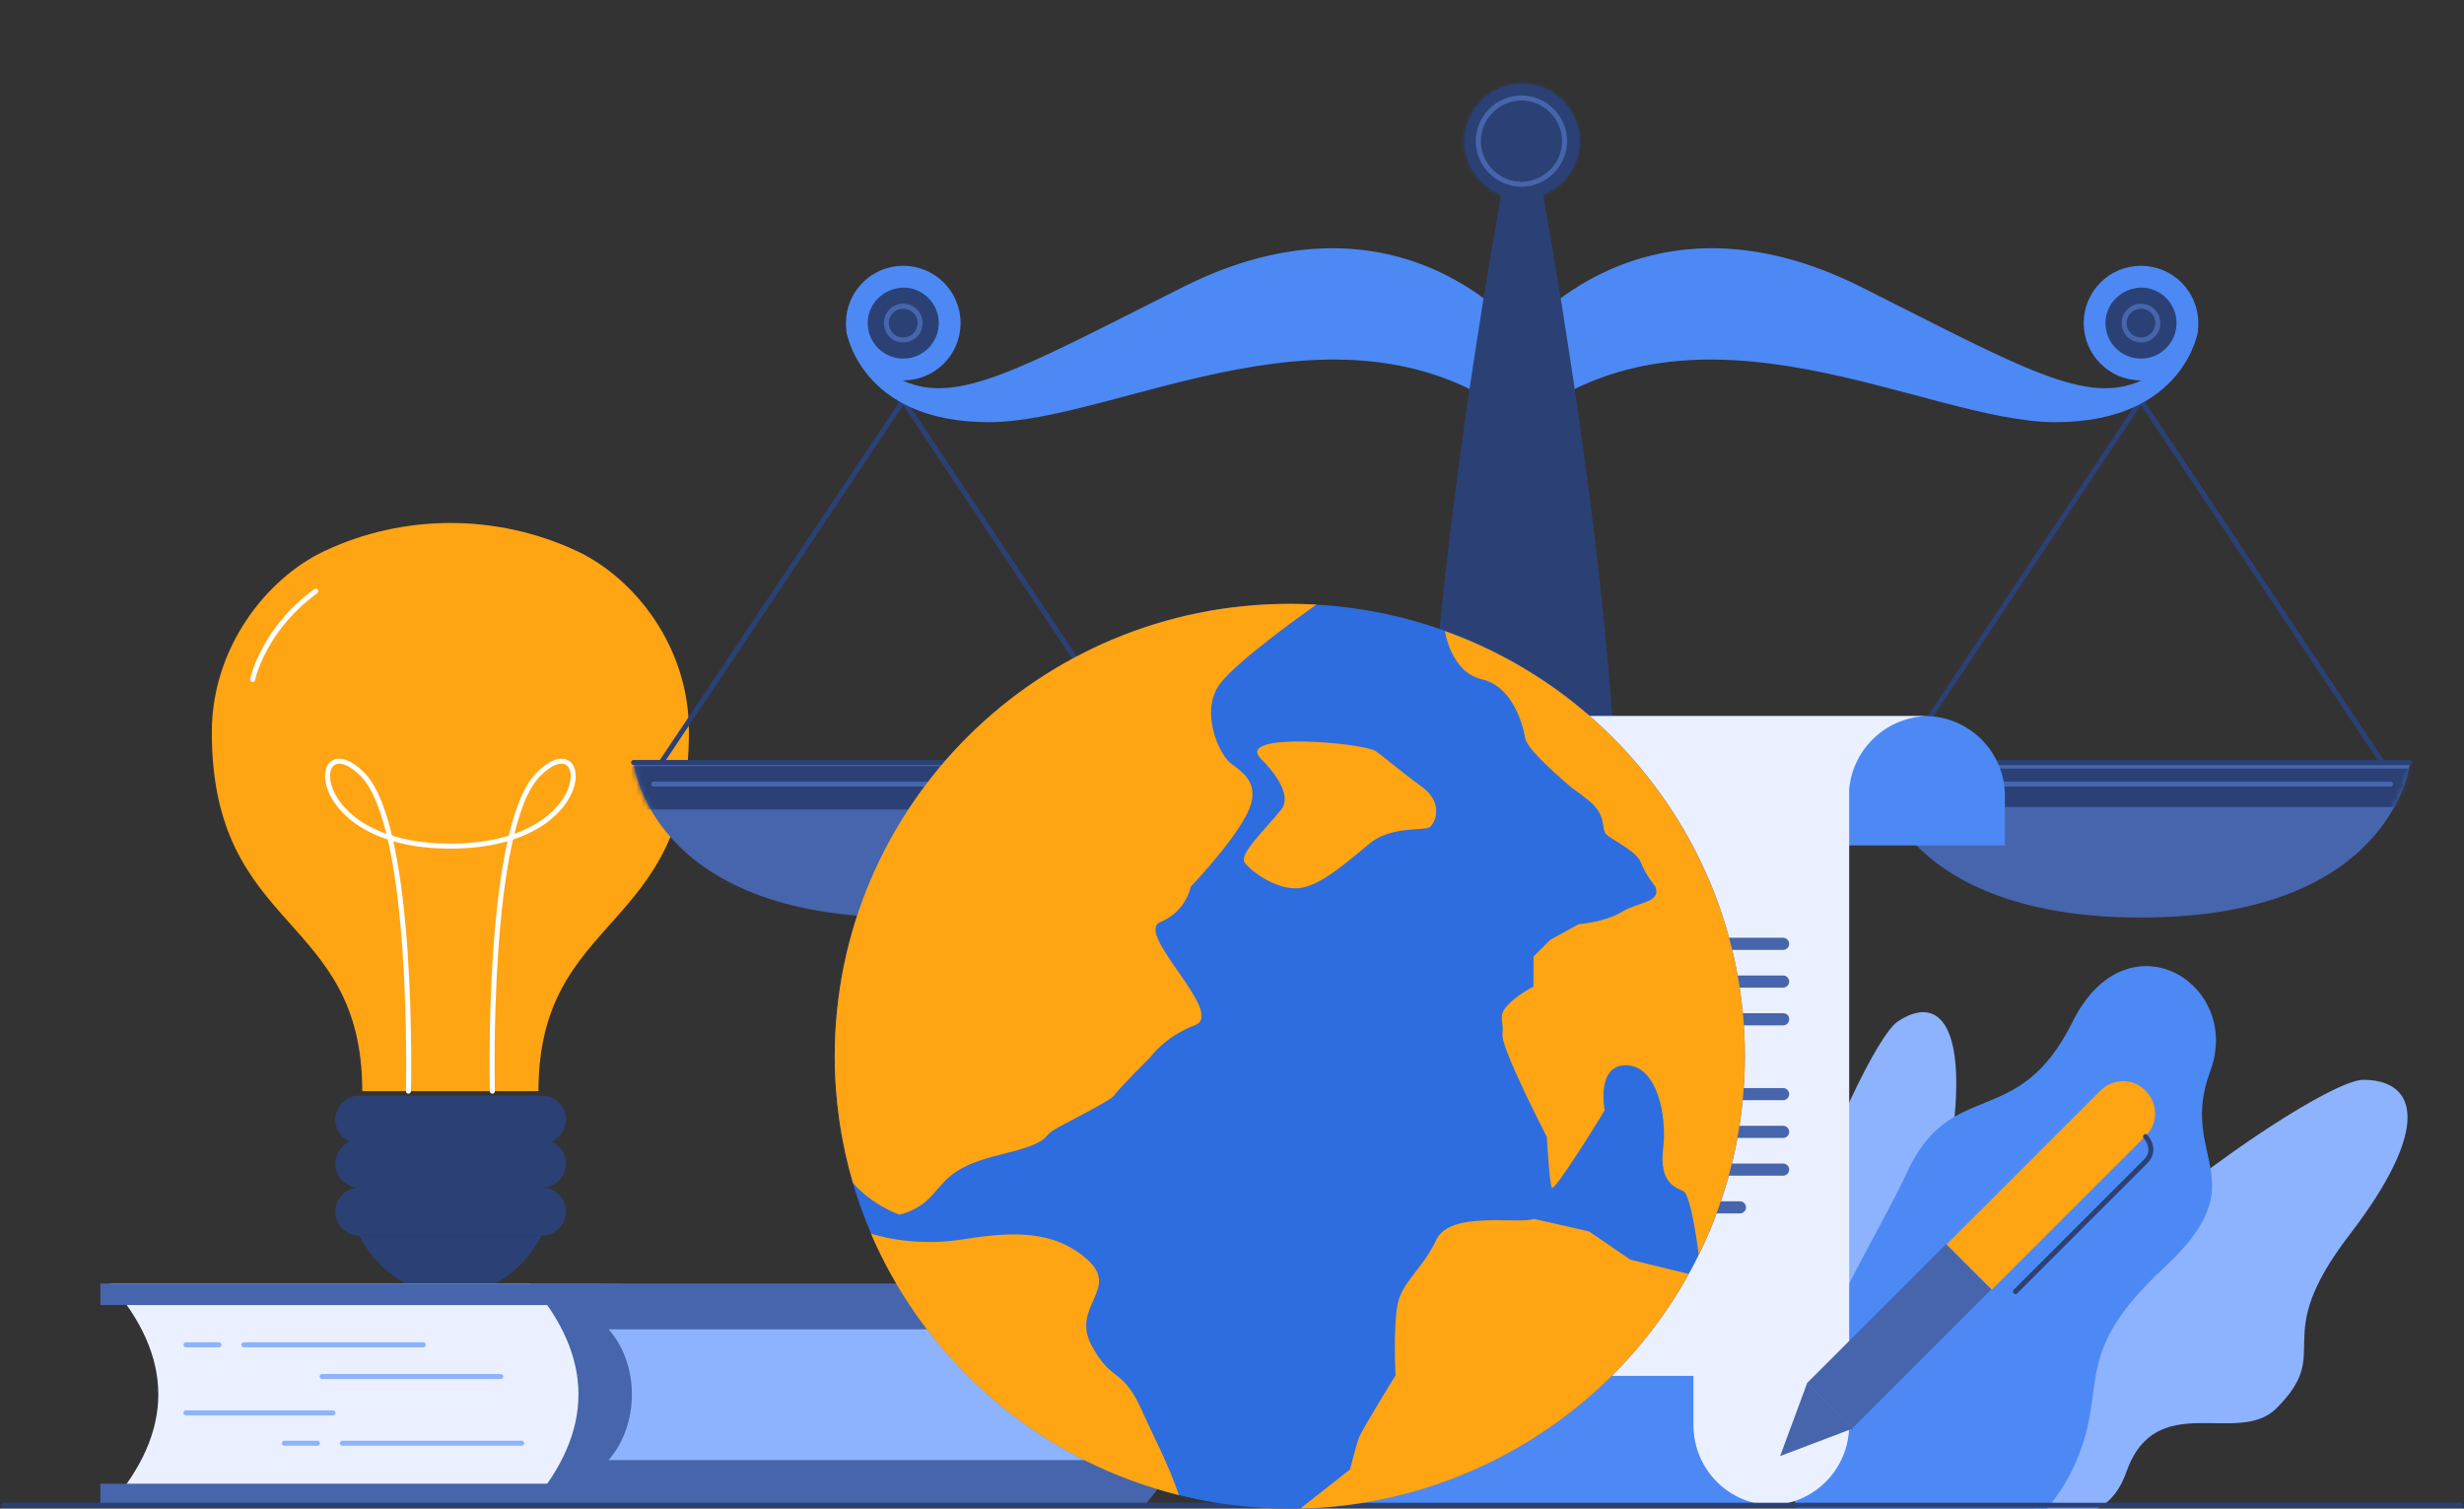 <svg width="490" height="300" viewBox="0 0 490 300" fill="none" xmlns="http://www.w3.org/2000/svg">
<rect x="0" y="0" width="490" height="300" fill="#333333" stroke="none"/>
<g clip-path="url(#clip0_693_3619)">
<path d="M114.829 109.63C98.858 102.123 80.265 102.123 64.413 109.63C53.09 114.992 42.125 128.694 42.125 145.614C42.125 185.65 72.041 181.479 72.041 216.987H89.561H107.081C107.081 181.479 136.997 185.65 136.997 145.614C137.116 128.575 126.151 114.992 114.829 109.63Z" fill="#FFA412"/>
<path d="M97.908 216.985C97.908 216.985 96.597 164.439 107.086 153.954C117.574 143.468 119.243 168.252 89.565 168.252C59.888 168.252 61.557 143.468 72.045 153.954C82.533 164.439 81.222 216.985 81.222 216.985" stroke="white" stroke-miterlimit="10" stroke-linecap="round" stroke-linejoin="round"/>
<path d="M71.443 236.169H107.795C110.417 236.169 112.562 234.024 112.562 231.403C112.562 228.781 110.417 226.637 107.795 226.637H71.443C68.821 226.637 66.676 228.781 66.676 231.403C66.676 234.024 68.821 236.169 71.443 236.169Z" fill="#2B4175"/>
<path d="M71.443 227.407H107.795C110.417 227.407 112.562 225.262 112.562 222.641C112.562 220.02 110.417 217.875 107.795 217.875H71.443C68.821 217.875 66.676 220.02 66.676 222.641C66.676 225.262 68.821 227.407 71.443 227.407Z" fill="#2B4175"/>
<path d="M71.443 245.704H107.795C110.417 245.704 112.562 243.559 112.562 240.938C112.562 238.317 110.417 236.172 107.795 236.172H71.443C68.821 236.172 66.676 238.317 66.676 240.938C66.676 243.559 68.821 245.704 71.443 245.704Z" fill="#2B4175"/>
<path d="M71.445 245.703C71.445 245.703 76.689 257.38 89.562 257.38C102.434 257.38 107.678 245.703 107.678 245.703H71.445Z" fill="#2B4175"/>
<path d="M50.234 135.129C50.234 135.129 53.095 121.069 69.9 113.443" stroke="white" stroke-miterlimit="10" stroke-linecap="round" stroke-linejoin="round" stroke-dasharray="22 22"/>
<path d="M396.975 296.352C396.975 296.352 416.95 309.486 422.849 292.733C428.748 275.98 445.103 287.774 452.745 280.001C464.408 268.341 450.868 266.866 467.224 245.556C483.58 224.246 480.764 214.73 469.905 214.73C459.046 214.864 374.989 274.372 396.975 296.352Z" fill="#8DB3FF"/>
<path d="M361.326 288.735C361.326 288.735 380.818 287.361 377.78 274.139C374.743 260.918 391.145 260.439 393.147 251.963C396.29 239.154 386.244 244.7 388.538 223.658C390.831 202.615 384.817 198.048 377.265 203.23C369.769 208.495 336.666 285.573 361.326 288.735Z" fill="#8DB3FF"/>
<path d="M374.607 314.265C374.607 314.265 402.696 313.885 412.715 290.97C419.587 275.318 411.437 269.691 430.384 252.067C449.332 234.443 432.98 230.458 439.559 212.948C446.004 195.449 422.874 181.416 412.096 203.32C401.184 225.236 387.835 213.865 379.023 233.584C370.066 253.18 334.772 303.137 374.607 314.265Z" fill="#4D89F5"/>
<path d="M227.619 151.634L179.625 79.662L131.496 151.634" stroke="#2B4175" stroke-miterlimit="10" stroke-linecap="round" stroke-linejoin="round"/>
<path d="M126 151.633H233.116C233.116 151.633 230.033 182.459 179.625 182.459C129.083 182.459 126 151.633 126 151.633Z" fill="#4665AC"/>
<mask id="mask0_693_3619" style="mask-type:luminance" maskUnits="userSpaceOnUse" x="126" y="151" width="108" height="32">
<path d="M126 151.633H233.116C233.116 151.633 230.033 182.459 179.625 182.459C129.083 182.459 126 151.633 126 151.633Z" fill="white"/>
</mask>
<g mask="url(#mask0_693_3619)">
<path d="M240.76 152.84H118.227V160.479H240.76V152.84Z" fill="#2B4175" stroke="#2B4175" stroke-miterlimit="10" stroke-linecap="round" stroke-linejoin="round"/>
</g>
<path d="M473.759 151.634L425.764 79.662L377.77 151.634" stroke="#2B4175" stroke-miterlimit="10" stroke-linecap="round" stroke-linejoin="round"/>
<path d="M372.273 151.633H479.256C479.256 151.633 476.172 182.459 425.765 182.459C375.223 182.459 372.273 151.633 372.273 151.633Z" fill="#4665AC"/>
<mask id="mask1_693_3619" style="mask-type:luminance" maskUnits="userSpaceOnUse" x="372" y="151" width="108" height="32">
<path d="M372.273 151.633H479.256C479.256 151.633 476.172 182.459 425.765 182.459C375.223 182.459 372.273 151.633 372.273 151.633Z" fill="white"/>
</mask>
<g mask="url(#mask1_693_3619)">
<path d="M487.034 152.84H364.5V160.479H487.034V152.84Z" fill="#2B4175"/>
</g>
<path d="M235.396 57.011C203.355 73.094 190.351 80.734 179.492 75.641H179.626C185.927 75.641 191.021 70.548 191.021 64.249C191.021 57.949 185.927 52.856 179.626 52.856C173.325 52.856 168.23 57.949 168.23 64.249C168.23 64.785 168.23 65.321 168.365 65.723L168.23 65.589C168.23 65.589 170.778 83.95 196.652 83.95C222.526 83.95 267.303 55.939 302.696 83.95C302.696 74.569 302.696 69.341 302.696 66.393C302.696 66.393 278.564 35.433 235.396 57.011Z" fill="#4D89F5"/>
<path d="M437.16 64.249C437.16 57.949 432.066 52.856 425.765 52.856C419.464 52.856 414.37 57.949 414.37 64.249C414.37 70.548 419.464 75.641 425.765 75.641H425.899C414.906 80.734 402.036 73.094 369.995 57.011C326.827 35.433 302.695 66.393 302.695 66.393C302.695 69.207 302.695 74.569 302.695 83.95C338.088 55.939 382.865 83.95 408.739 83.95C434.613 83.95 437.16 65.589 437.16 65.589L437.026 65.723C437.16 65.321 437.16 64.785 437.16 64.249Z" fill="#4D89F5"/>
<path d="M306.852 38.65C311.142 37.042 314.092 32.887 314.092 28.062C314.092 21.763 308.997 16.67 302.696 16.67C296.395 16.67 291.301 21.763 291.301 28.062C291.301 32.887 294.384 37.042 298.54 38.65C288.888 93.064 268.108 229.234 302.696 229.234C337.284 229.234 316.505 93.064 306.852 38.65Z" fill="#2B4175"/>
<mask id="mask2_693_3619" style="mask-type:luminance" maskUnits="userSpaceOnUse" x="283" y="16" width="39" height="214">
<path d="M306.852 38.65C311.142 37.042 314.092 32.887 314.092 28.062C314.092 21.763 308.997 16.67 302.696 16.67C296.395 16.67 291.301 21.763 291.301 28.062C291.301 32.887 294.384 37.042 298.54 38.65C288.888 93.064 268.108 229.234 302.696 229.234C337.284 229.234 316.505 93.064 306.852 38.65Z" fill="white"/>
</mask>
<g mask="url(#mask2_693_3619)">
<path d="M302.563 39.454C308.857 39.454 313.959 34.354 313.959 28.062C313.959 21.77 308.857 16.67 302.563 16.67C296.27 16.67 291.168 21.77 291.168 28.062C291.168 34.354 296.27 39.454 302.563 39.454Z" fill="#2B4175" stroke="#2B4175" stroke-miterlimit="10" stroke-linecap="round" stroke-linejoin="round"/>
</g>
<path d="M264.219 255.503H341.171C341.171 255.503 340.232 222.533 302.695 222.533C265.157 222.533 264.219 255.503 264.219 255.503Z" fill="#2B4175" stroke="#2B4175" stroke-miterlimit="10" stroke-linecap="round" stroke-linejoin="round"/>
<path d="M126 151.633H233.116" stroke="#2B4175" stroke-miterlimit="10" stroke-linecap="round" stroke-linejoin="round"/>
<path d="M372.273 151.633H479.256" stroke="#2B4175" stroke-miterlimit="10" stroke-linecap="round" stroke-linejoin="round"/>
<path d="M173.055 64.249C173.055 67.868 176.004 70.816 179.624 70.816C183.243 70.816 186.193 67.868 186.193 64.249C186.193 60.63 183.243 57.682 179.624 57.682C176.004 57.816 173.055 60.63 173.055 64.249Z" fill="#2B4175" stroke="#2B4175" stroke-miterlimit="10" stroke-linecap="round" stroke-linejoin="round"/>
<path d="M419.195 64.249C419.195 67.868 422.145 70.816 425.764 70.816C429.384 70.816 432.333 67.868 432.333 64.249C432.333 60.63 429.384 57.682 425.764 57.682C422.145 57.816 419.195 60.63 419.195 64.249Z" fill="#2B4175" stroke="#2B4175" stroke-miterlimit="10" stroke-linecap="round" stroke-linejoin="round"/>
<path d="M130.023 155.922H229.096" stroke="#4665AC" stroke-miterlimit="10" stroke-linecap="round" stroke-linejoin="round"/>
<path d="M376.16 155.922H475.367" stroke="#4665AC" stroke-miterlimit="10" stroke-linecap="round" stroke-linejoin="round"/>
<path d="M176.273 64.249C176.273 66.125 177.748 67.6 179.625 67.6C181.502 67.6 182.977 66.125 182.977 64.249C182.977 62.373 181.502 60.898 179.625 60.898C177.748 60.898 176.273 62.373 176.273 64.249Z" stroke="#4665AC" stroke-miterlimit="10" stroke-linecap="round" stroke-linejoin="round"/>
<path d="M425.766 67.6C427.617 67.6 429.117 66.1 429.117 64.249C429.117 62.399 427.617 60.898 425.766 60.898C423.915 60.898 422.414 62.399 422.414 64.249C422.414 66.1 423.915 67.6 425.766 67.6Z" stroke="#4665AC" stroke-miterlimit="10" stroke-linecap="round" stroke-linejoin="round"/>
<path d="M293.98 28.062C293.98 32.753 297.868 36.64 302.56 36.64C307.253 36.64 311.141 32.753 311.141 28.062C311.141 23.371 307.253 19.484 302.56 19.484C297.868 19.484 293.98 23.371 293.98 28.062Z" stroke="#4665AC" stroke-miterlimit="10" stroke-linecap="round" stroke-linejoin="round"/>
<path d="M21.828 299.329H119.56V255.234H21.828C34.698 269.977 34.698 284.586 21.828 299.329Z" fill="#EAF0FF"/>
<path d="M105.484 299.329H227.616C240.352 284.586 240.352 269.977 227.616 255.234H105.484C118.22 269.977 118.22 284.586 105.484 299.329Z" fill="#4665AC"/>
<path d="M121.035 290.349H221.448C227.481 283.379 227.481 271.317 221.448 264.348H121.035C127.202 271.317 127.202 283.245 121.035 290.349Z" fill="#8DB3FF"/>
<path d="M108.837 295.039H19.953V299.328H123.986" fill="#4665AC"/>
<path d="M123.986 255.234H19.953V259.523H108.837" fill="#4665AC"/>
<path d="M103.747 286.998H68.086" stroke="#8DB3FF" stroke-miterlimit="10" stroke-linecap="round" stroke-linejoin="round"/>
<path d="M63.124 286.998H56.555" stroke="#8DB3FF" stroke-miterlimit="10" stroke-linecap="round" stroke-linejoin="round"/>
<path d="M84.172 267.432H48.512" stroke="#8DB3FF" stroke-miterlimit="10" stroke-linecap="round" stroke-linejoin="round"/>
<path d="M43.55 267.432H36.98" stroke="#8DB3FF" stroke-miterlimit="10" stroke-linecap="round" stroke-linejoin="round"/>
<path d="M64.059 273.73H99.585" stroke="#8DB3FF" stroke-miterlimit="10" stroke-linecap="round" stroke-linejoin="round"/>
<path d="M66.206 280.967H36.98" stroke="#8DB3FF" stroke-miterlimit="10" stroke-linecap="round" stroke-linejoin="round"/>
<path d="M300.838 142.387H382.75C391.598 142.387 398.703 149.49 398.703 158.336V168.12H300.703V158.336C300.703 149.49 293.598 142.387 284.75 142.387H300.838Z" fill="#4D89F5"/>
<path d="M383.687 142.387H367.733H285.821C276.973 142.387 269.868 149.49 269.868 158.336V284.856C269.197 293.031 262.36 299.331 253.914 299.331H269.868H351.78C360.628 299.331 367.733 292.227 367.733 283.382V156.861C368.538 148.686 375.375 142.387 383.687 142.387Z" fill="#EAF0FF"/>
<path d="M314.375 186.48H282.871C282.2 186.48 281.664 187.017 281.664 187.687C281.664 188.357 282.2 188.893 282.871 188.893H314.375C315.046 188.893 315.582 188.357 315.582 187.687C315.582 187.017 315.046 186.48 314.375 186.48Z" fill="#4665AC"/>
<path d="M314.375 193.986H282.871C282.2 193.986 281.664 194.522 281.664 195.193C281.664 195.863 282.2 196.399 282.871 196.399H314.375C315.046 196.399 315.582 195.863 315.582 195.193C315.582 194.522 315.046 193.986 314.375 193.986Z" fill="#4665AC"/>
<path d="M307.483 201.492H292.871C292.2 201.492 291.664 202.028 291.664 202.698C291.664 203.369 292.2 203.905 292.871 203.905H307.483C308.154 203.905 308.69 203.369 308.69 202.698C308.69 201.894 308.154 201.492 307.483 201.492Z" fill="#4665AC"/>
<path d="M314.375 208.863H282.871C282.2 208.863 281.664 209.399 281.664 210.07C281.664 210.74 282.2 211.276 282.871 211.276H314.375C315.046 211.276 315.582 210.74 315.582 210.07C315.582 209.399 315.046 208.863 314.375 208.863Z" fill="#4665AC"/>
<path d="M314.375 216.367H282.871C282.2 216.367 281.664 216.903 281.664 217.573C281.664 218.244 282.2 218.78 282.871 218.78H314.375C315.046 218.78 315.582 218.244 315.582 217.573C315.582 216.903 315.046 216.367 314.375 216.367Z" fill="#4665AC"/>
<path d="M306.466 223.873H282.871C282.2 223.873 281.664 224.409 281.664 225.079C281.664 225.749 282.2 226.285 282.871 226.285H306.466C307.136 226.285 307.672 225.749 307.672 225.079C307.672 224.409 307.136 223.873 306.466 223.873Z" fill="#4665AC"/>
<path d="M314.375 231.379H282.871C282.2 231.379 281.664 231.915 281.664 232.585C281.664 233.255 282.2 233.791 282.871 233.791H314.375C315.046 233.791 315.582 233.255 315.582 232.585C315.582 231.915 315.046 231.379 314.375 231.379Z" fill="#4665AC"/>
<path d="M314.375 238.885H282.871C282.2 238.885 281.664 239.421 281.664 240.091C281.664 240.761 282.2 241.297 282.871 241.297H314.375C315.046 241.297 315.582 240.761 315.582 240.091C315.582 239.421 315.046 238.885 314.375 238.885Z" fill="#4665AC"/>
<path d="M354.594 186.48H323.089C322.419 186.48 321.883 187.017 321.883 187.687C321.883 188.357 322.419 188.893 323.089 188.893H354.594C355.264 188.893 355.801 188.357 355.801 187.687C355.801 187.017 355.264 186.48 354.594 186.48Z" fill="#4665AC"/>
<path d="M354.594 193.986H323.089C322.419 193.986 321.883 194.522 321.883 195.193C321.883 195.863 322.419 196.399 323.089 196.399H354.594C355.264 196.399 355.801 195.863 355.801 195.193C355.801 194.522 355.264 193.986 354.594 193.986Z" fill="#4665AC"/>
<path d="M354.594 201.492H323.089C322.419 201.492 321.883 202.028 321.883 202.698C321.883 203.369 322.419 203.905 323.089 203.905H354.594C355.264 203.905 355.801 203.369 355.801 202.698C355.801 201.894 355.264 201.492 354.594 201.492Z" fill="#4665AC"/>
<path d="M337.702 208.863H323.089C322.419 208.863 321.883 209.399 321.883 210.07C321.883 210.74 322.419 211.276 323.089 211.276H337.702C338.373 211.276 338.909 210.74 338.909 210.07C338.775 209.399 338.238 208.863 337.702 208.863Z" fill="#4665AC"/>
<path d="M354.594 216.367H323.089C322.419 216.367 321.883 216.903 321.883 217.573C321.883 218.244 322.419 218.78 323.089 218.78H354.594C355.264 218.78 355.801 218.244 355.801 217.573C355.801 216.903 355.264 216.367 354.594 216.367Z" fill="#4665AC"/>
<path d="M354.594 223.873H323.089C322.419 223.873 321.883 224.409 321.883 225.079C321.883 225.749 322.419 226.285 323.089 226.285H354.594C355.264 226.285 355.801 225.749 355.801 225.079C355.801 224.409 355.264 223.873 354.594 223.873Z" fill="#4665AC"/>
<path d="M354.594 231.379H323.089C322.419 231.379 321.883 231.915 321.883 232.585C321.883 233.255 322.419 233.791 323.089 233.791H354.594C355.264 233.791 355.801 233.255 355.801 232.585C355.801 231.915 355.264 231.379 354.594 231.379Z" fill="#4665AC"/>
<path d="M346.014 238.885H323.089C322.419 238.885 321.883 239.421 321.883 240.091C321.883 240.761 322.419 241.297 323.089 241.297H346.014C346.684 241.297 347.221 240.761 347.221 240.091C347.221 239.421 346.684 238.885 346.014 238.885Z" fill="#4665AC"/>
<path d="M336.766 299.331H254.719C245.871 299.331 238.766 292.227 238.766 283.382V273.598H336.766V283.382C336.766 292.227 343.871 299.331 352.719 299.331H336.766Z" fill="#4D89F5"/>
<path d="M396.095 256.447L387.113 247.468L417.68 216.91C420.227 214.363 424.249 214.363 426.662 216.91C429.209 219.456 429.209 223.477 426.662 225.89L396.095 256.447Z" fill="#FFA412"/>
<path d="M395.99 256.417L386.984 247.414L359.304 275.087L368.31 284.09L395.99 256.417Z" fill="#4665AC"/>
<path d="M359.363 275.076L368.479 284.056L354 289.551L359.363 275.076Z" fill="#4665AC"/>
<path d="M426.663 226.023C426.663 226.023 429.076 228.57 426.663 230.982C424.25 233.395 400.789 256.849 400.789 256.849" stroke="#2B4175" stroke-miterlimit="10" stroke-linecap="round" stroke-linejoin="round"/>
<path d="M0.672 299.33H489.331" stroke="#2B4175" stroke-miterlimit="10" stroke-linecap="round" stroke-linejoin="round"/>
<path d="M346.99 210.039C346.99 259.716 306.473 300 256.508 300C215.328 300 180.592 272.655 169.616 235.257C167.273 227.256 166 218.8 166 210.039C166 160.362 206.517 120.078 256.482 120.078C258.265 120.078 260.022 120.129 261.779 120.23C309.299 122.965 346.99 162.109 346.99 210.039Z" fill="#2D6DE0"/>
<path d="M345.662 225.359C344.159 233.968 341.485 242.07 337.818 249.539C337.818 249.539 336.341 237.538 334.737 236.854C333.158 236.17 329.924 235.082 330.738 228.448C331.553 221.789 329.516 211.965 323.43 211.838C317.343 211.712 319.1 220.827 319.1 220.827C319.1 220.827 309.067 237.285 308.583 236.17C308.099 235.056 307.615 226.093 307.615 226.093C307.615 226.093 298.422 208.319 298.778 205.66C299.135 203.002 297.785 202.115 299.771 199.938C301.758 197.76 304.941 196.216 304.941 196.216L304.966 190.215L308.277 186.898L313.931 183.784C313.931 183.784 319.126 183.404 322.538 181.328C325.976 179.252 330.356 179.556 329.211 176.315C329.211 176.315 327.224 173.935 326.307 171.504C325.365 169.073 320.119 166.896 319.279 165.731C318.464 164.566 319.406 162.06 316.121 159.35C312.836 156.641 313.676 157.679 311.308 155.578C308.939 153.476 303.617 148.817 303.286 146.741C302.98 144.64 300.968 136.512 294.729 135.094C288.49 133.676 287.344 125.498 287.344 125.498C327.861 140.006 353.251 181.733 345.662 225.359Z" fill="#FFA412"/>
<path d="M335.835 253.335C320.479 281.161 291.04 299.29 258.57 299.999L268.477 292.2C268.477 292.2 269.648 287.466 270.259 285.87C270.871 284.25 277.517 273.514 277.517 273.514C277.517 273.514 277.059 264.349 277.874 259.639C278.689 254.93 282.865 252.448 285.616 246.574C288.341 240.675 301.838 243.511 305.097 242.396L315.997 244.878L324.197 250.473C324.197 250.473 330.589 252.094 335.835 253.335Z" fill="#FFA412"/>
<path d="M247.9 162.008C244.793 167.983 236.797 176.313 236.797 176.313C236.797 176.313 235.956 181.2 230.736 183.377C225.515 185.58 243.8 201.506 237.688 203.836C231.601 206.165 228.826 210.166 228.826 210.166C228.826 210.166 222.153 216.799 221.619 217.787C221.109 218.8 211.305 223.585 209.344 224.826C207.408 226.041 208.936 227.206 199.208 229.535C189.48 231.89 188.359 234.422 185.38 237.688C182.4 240.954 178.861 241.537 178.861 241.537C178.861 241.537 173.589 239.79 169.616 235.232C167.273 227.231 166 218.774 166 210.014C166 160.362 206.517 120.078 256.482 120.078C258.265 120.078 260.022 120.129 261.779 120.23C258.163 122.787 246.499 131.168 242.807 135.726C238.426 141.144 242.374 150.031 244.818 151.854C247.263 153.652 251.007 156.032 247.9 162.008Z" fill="#FFA412"/>
<path d="M250.703 150.845C250.703 150.845 257.655 157.352 254.777 160.998C251.9 164.644 246.297 169.834 247.519 171.531C248.742 173.227 253.784 177 258.241 176.62C262.697 176.24 268.275 171.05 272.502 167.632C276.729 164.213 283.223 165.252 284.293 164.492C285.363 163.732 287.298 159.732 282.638 156.364C277.977 152.972 275.838 150.971 273.597 149.376C271.381 147.756 245.533 145.401 250.703 150.845Z" fill="#FFA412"/>
<path d="M234.45 297.319C231.139 296.484 227.905 295.496 224.773 294.331C201.165 285.571 182.753 267.543 173.203 245.312C173.203 245.312 181.225 248.098 191.361 246.477C201.522 244.831 209.671 244.629 216.241 250.478C222.786 256.352 212.931 259.745 217.056 267.518C221.207 275.291 223.219 271.569 227.319 281.013C229 284.837 232.387 291.192 234.45 297.319Z" fill="#FFA412"/>
</g>
<defs>
<clipPath id="clip0_693_3619">
<rect width="490" height="300" fill="white"/>
</clipPath>
</defs>
</svg>
